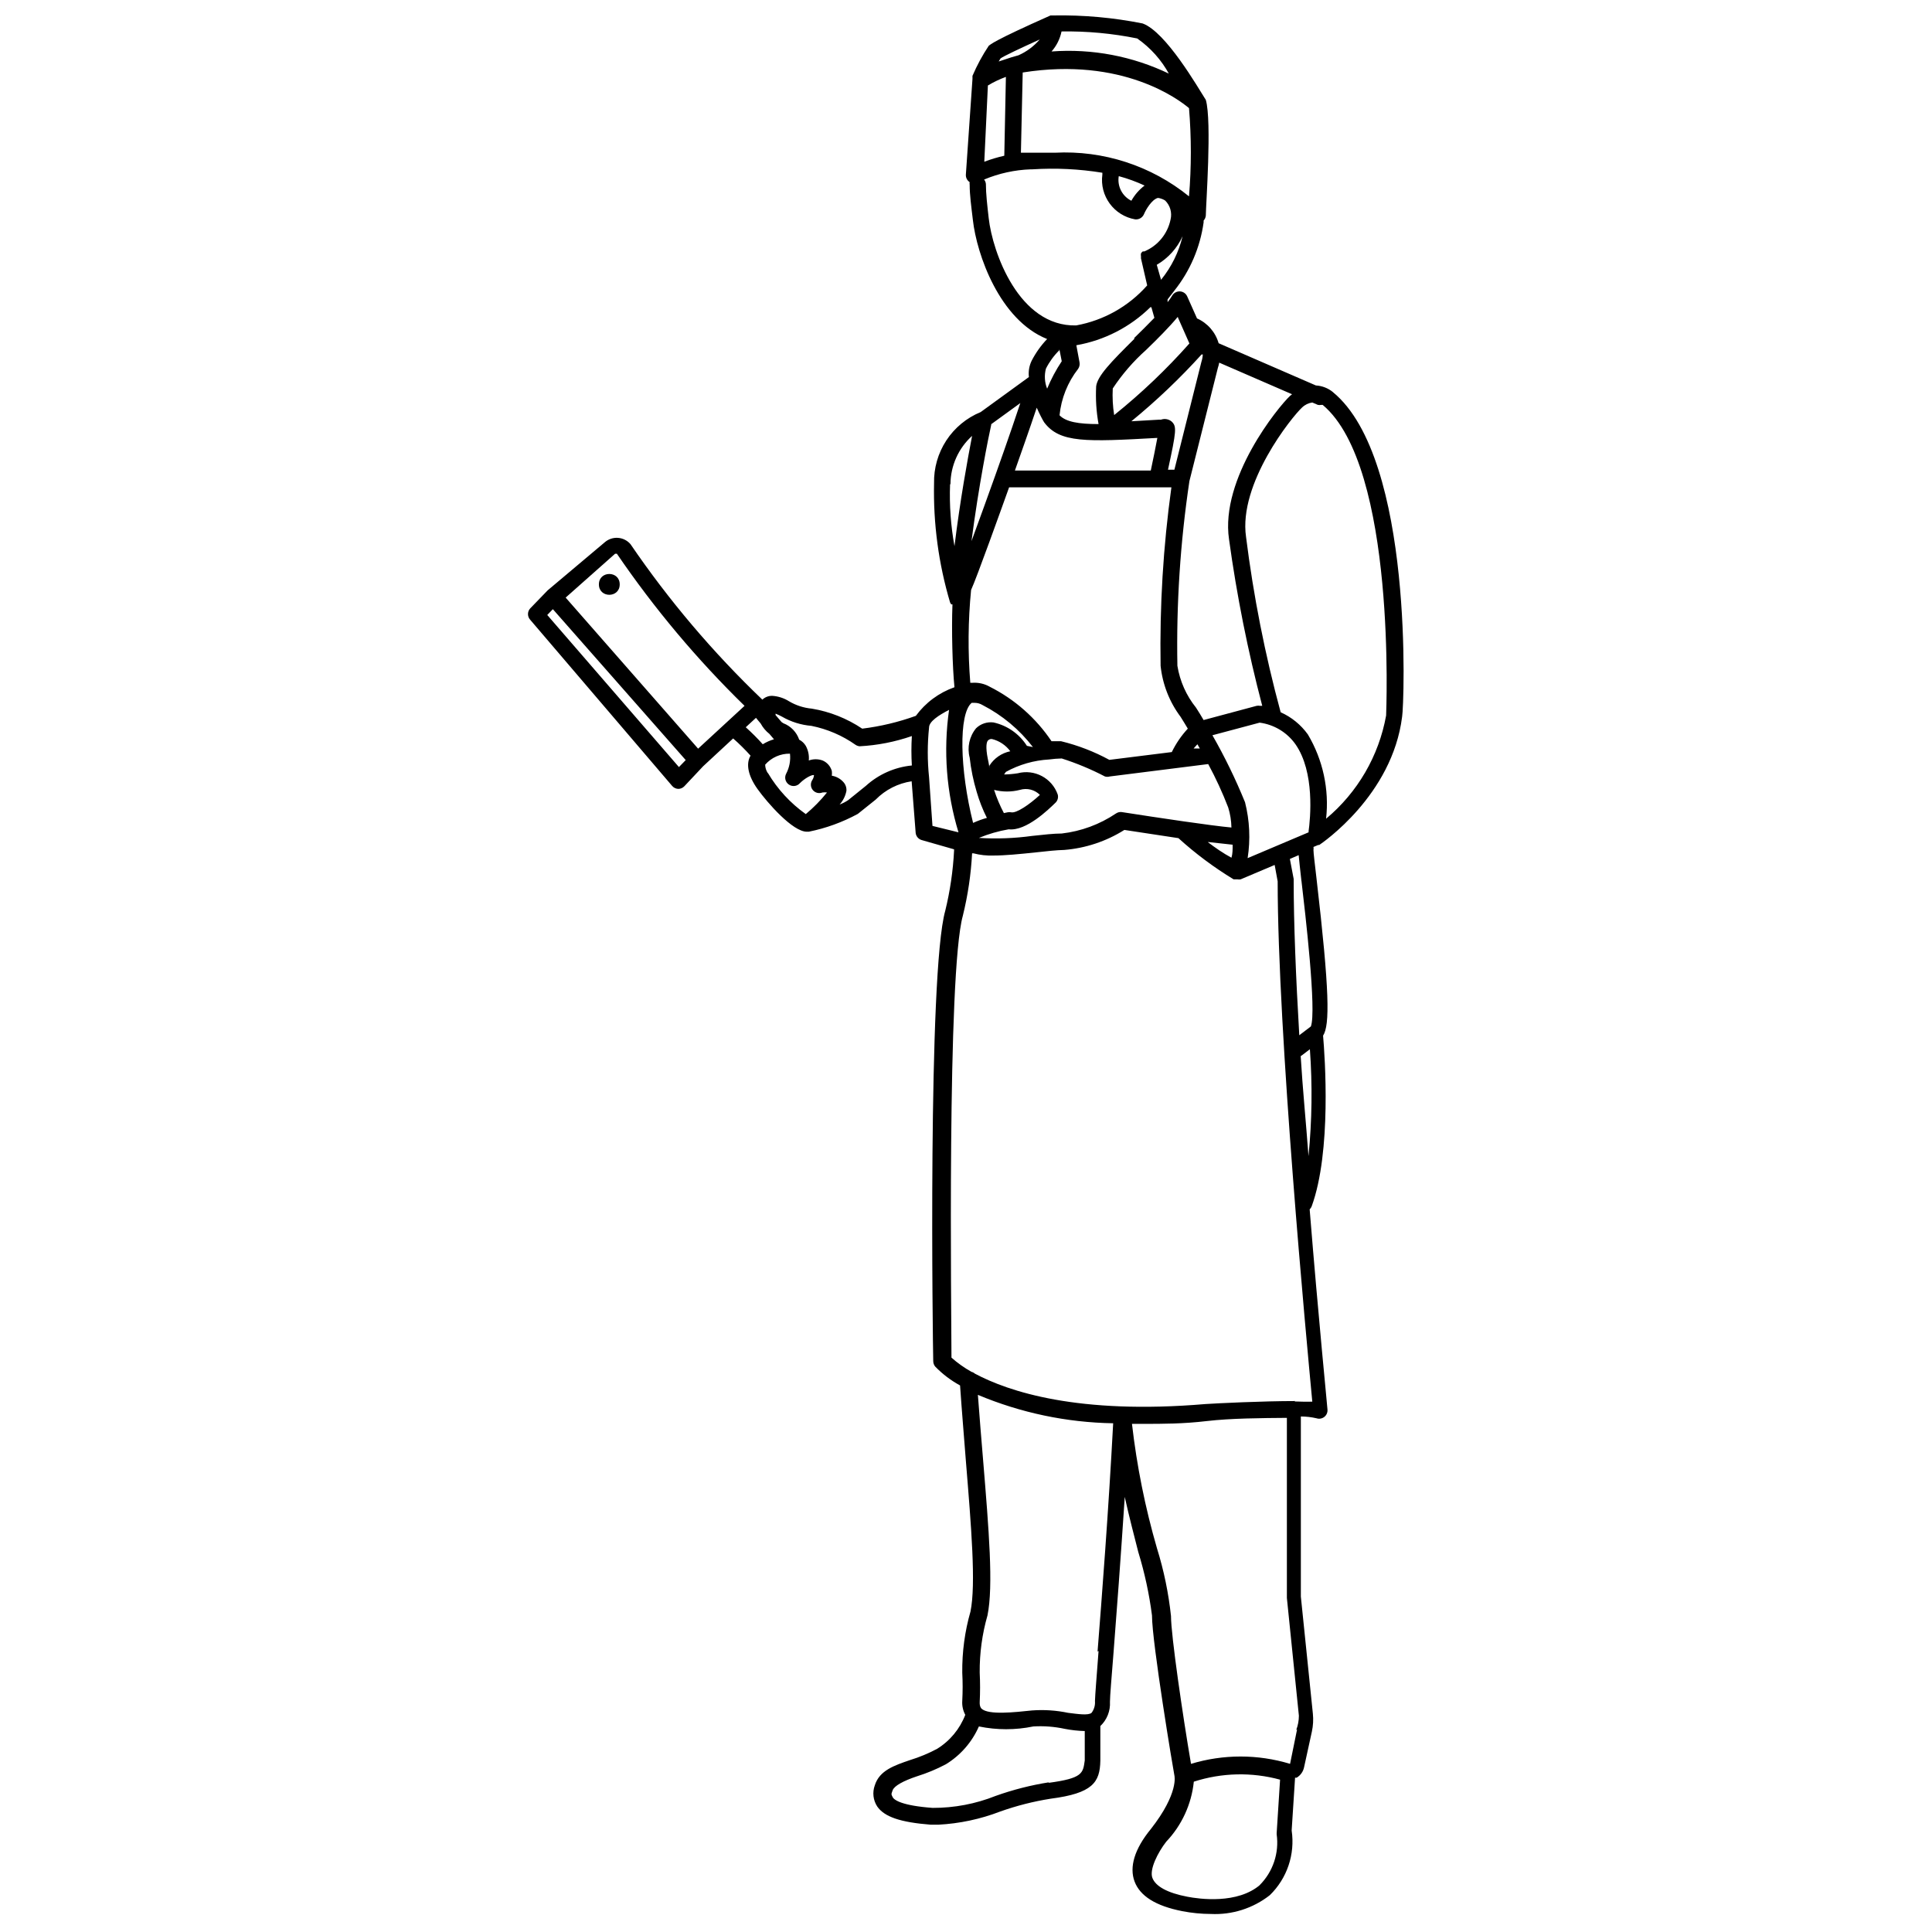 <?xml version="1.0" encoding="UTF-8"?>
<!-- Uploaded to: ICON Repo, www.iconrepo.com, Generator: ICON Repo Mixer Tools -->
<svg width="800px" height="800px" version="1.1" viewBox="144 144 512 512" xmlns="http://www.w3.org/2000/svg">
 <defs>
  <clipPath id="a">
   <path d="m283 148.09h233v503.81h-233z"/>
  </clipPath>
 </defs>
 <g clip-path="url(#a)">
  <path d="m497.23 247.9c-1.281-1.043-2.859-1.656-4.508-1.75l-25.773-11.191c-0.84-2.934-2.938-5.34-5.727-6.574l-2.598-5.832-0.004-0.004c-0.336-0.766-1.074-1.277-1.906-1.324-0.844-0.039-1.641 0.387-2.07 1.113-0.371 0.605-0.777 1.191-1.219 1.75v-0.742l1.805-2.332-0.004-0.004c4.16-5.219 6.836-11.469 7.746-18.082 0.016-0.16 0.016-0.32 0-0.477 0.336-0.367 0.539-0.832 0.582-1.328 0-2.547 1.645-25.031 0-30.652-2.07-3.234-10.555-18.031-16.758-20.258-7.75-1.547-15.645-2.258-23.547-2.121h-0.852c-15.168 6.734-15.91 7.691-16.387 8.062h0.004c-1.676 2.512-3.113 5.176-4.297 7.953-0.016 0.141-0.016 0.285 0 0.426-0.012 0.121-0.012 0.246 0 0.371l-1.75 25.348c-0.055 0.805 0.332 1.574 1.008 2.016-0.043 0.246-0.043 0.496 0 0.742 0 2.652 0.426 5.727 0.848 9.281 1.008 9.07 7.055 26.516 19.676 31.555-1.629 1.703-3.004 3.633-4.086 5.727-0.66 1.348-0.918 2.859-0.742 4.348l-12.781 9.281c-3.723 1.531-6.898 4.156-9.105 7.523-2.203 3.371-3.336 7.332-3.25 11.355-0.23 10.676 1.203 21.32 4.242 31.555 0.082 0.191 0.188 0.371 0.32 0.531h0.316c-0.266 6.734 0 16.652 0.531 21.957-4.098 1.441-7.664 4.082-10.234 7.582-4.598 1.66-9.363 2.801-14.215 3.394-4.023-2.703-8.582-4.512-13.363-5.305-2.137-0.195-4.203-0.863-6.047-1.961-1.34-0.84-2.871-1.332-4.453-1.43-0.965-0.016-1.895 0.344-2.598 1.008-13.059-12.48-24.77-26.289-34.949-41.207-0.84-0.977-2.035-1.578-3.32-1.668-1.285-0.09-2.555 0.34-3.519 1.191l-15.117 12.727-4.613 4.773c-0.789 0.852-0.789 2.168 0 3.023l37.602 44.016c0.406 0.488 1.008 0.777 1.645 0.797 0.602-0.008 1.176-0.258 1.59-0.691l4.984-5.305 7.953-7.371h0.004c1.629 1.426 3.168 2.949 4.613 4.562-1.273 2.121-0.688 5.305 1.855 8.855 2.547 3.555 9.281 11.297 13.047 11.297h0.531-0.004c4.543-0.914 8.926-2.508 12.996-4.719l4.773-3.816-0.004-0.004c2.562-2.59 5.891-4.285 9.496-4.824l1.062 13.629h-0.004c0.082 0.934 0.738 1.719 1.645 1.961l8.539 2.441c-0.012 0.121-0.012 0.246 0 0.371-0.277 5.363-1.059 10.691-2.336 15.91-4.668 16.547-3.289 115.19-3.184 119.38h0.004c0.004 0.523 0.191 1.031 0.531 1.43 1.926 1.984 4.144 3.668 6.574 4.988 0.477 7 1.062 13.734 1.539 19.992 1.434 17.555 2.703 32.723 1.219 39.934-1.508 5.273-2.238 10.742-2.176 16.227 0.133 2.473 0.133 4.953 0 7.426-0.09 1.289 0.188 2.574 0.797 3.711-1.438 3.746-4.062 6.91-7.477 9.016-2.285 1.219-4.684 2.211-7.16 2.973-4.191 1.434-8.113 2.758-9.332 6.684v-0.004c-0.688 1.871-0.453 3.953 0.637 5.621 1.91 2.758 6.152 4.191 14.16 4.824h2.016l-0.004 0.004c5.633-0.293 11.18-1.473 16.441-3.5 4.34-1.539 8.816-2.676 13.363-3.394 11.082-1.434 13.047-4.297 13.152-10.078v-9.176 0.004c1.754-1.66 2.688-4.008 2.547-6.418 0-1.539 0.426-6.363 0.953-13.098 0.797-10.129 1.91-25.086 2.969-41.207 1.168 5.305 2.441 10.078 3.606 14.691l0.004-0.004c1.668 5.457 2.875 11.047 3.606 16.707 0 7.211 5.676 41.207 5.941 42.426 0 0 1.273 4.613-6.258 14.211-4.348 5.305-5.727 10.078-4.297 13.895 1.434 3.816 5.57 6.469 12.621 7.848v0.004c2.5 0.484 5.039 0.734 7.582 0.742 5.644 0.277 11.203-1.492 15.645-4.984 4.57-4.449 6.719-10.824 5.781-17.133l0.902-14h0.426c1.012-0.602 1.723-1.602 1.961-2.758l2.066-9.441v0.004c0.34-1.566 0.43-3.18 0.266-4.773l-3.184-31.023v-47.73h0.004c1.391 0.004 2.777 0.164 4.137 0.477 0.715 0.238 1.5 0.098 2.09-0.375 0.59-0.469 0.898-1.207 0.824-1.957 0-0.477-2.387-24.129-4.719-53.031v-0.004c0.234-0.223 0.414-0.492 0.531-0.793 5.305-14.531 3.5-39.723 3.023-45.238 1.805-2.812 1.75-11.613-1.75-41.738-0.426-3.711-0.797-6.629-0.797-7.477 0.047-0.262 0.047-0.531 0-0.793l1.273-0.531h0.266c0.797-0.531 19.355-13.152 21.957-33.992 0.527-2.867 3.231-68.359-18.352-86.02zm-27.523 39.031c2.047 14.871 4.984 29.605 8.801 44.121h-0.582c-0.297-0.059-0.605-0.059-0.902 0l-14.055 3.766c-0.637-1.062-1.273-2.176-2.016-3.289l0.004 0.004c-2.578-3.207-4.277-7.027-4.934-11.086-0.305-16.375 0.762-32.75 3.184-48.949l7.531-29.965-0.004 0.004c0.16-0.469 0.285-0.949 0.371-1.434l19.305 8.379-0.531 0.426c-3.129 2.914-18.559 21.848-16.172 38.023zm21.215 77.586-16.281 6.894h-0.004c0.77-4.93 0.535-9.961-0.688-14.797-2.484-6.106-5.371-12.043-8.645-17.766l12.516-3.34c3.824 0.504 7.266 2.578 9.492 5.727 5.144 7.371 3.977 19.516 3.449 23.281zm-26.516 2.652 6.258 0.688c0 1.273 0 2.441-0.316 3.445-2.18-1.164-4.301-2.648-6.262-4.133zm-63.059-66.82c1.434-3.074 8.062-21.586 10.078-27.207h43.008c-2.172 15.672-3.129 31.488-2.863 47.305 0.512 4.902 2.344 9.578 5.301 13.523 0.688 1.113 1.324 2.121 1.91 3.129-1.711 1.848-3.144 3.938-4.242 6.207l-16.547 2.066c-4.027-2.191-8.324-3.848-12.781-4.934h-2.547 0.004c-4.117-6.129-9.742-11.098-16.336-14.422-1.43-0.824-3.074-1.191-4.719-1.062h-0.477c-0.66-8.191-0.59-16.426 0.211-24.605zm5.305-43.91 7.742-5.621c-2.598 7.902-6.629 19.145-6.684 19.305-1.645 4.562-4.082 11.402-6.258 17.289 1.91-14.695 4.508-27.633 5.25-30.922zm55.738-18.508h0.371l-0.004-0.004c-0.039 0.668-0.164 1.328-0.371 1.965l-7.16 28.586h-1.695c2.227-10.289 2.332-11.453 1.008-12.727v-0.004c-0.789-0.684-1.883-0.887-2.863-0.531h-0.477l-7.371 0.426h-0.004c6.637-5.434 12.859-11.355 18.617-17.715zm-11.668 22.062c-0.371 2.121-1.113 5.621-1.75 8.699h-36.008c1.379-3.926 3.926-11.082 5.781-16.652 0.797 1.805 1.59 3.289 1.961 3.871 4.133 5.512 11.082 5.191 30.066 4.133zm10.605 81.246 0.637 1.113h-1.645zm-51.285 18.238c-1.043-1.969-1.91-4.027-2.598-6.152 2.246 0.578 4.598 0.578 6.84 0 1.879-0.57 3.918-0.062 5.305 1.328-2.812 2.598-6.258 4.934-7.637 4.613-0.297-0.059-0.605-0.059-0.902 0zm-3.871-12.516v0.582c0-0.953-0.371-2.121-0.582-3.5-0.426-2.812 0-3.711 0.371-3.926v0.004c0.262-0.227 0.613-0.324 0.953-0.266 1.938 0.484 3.644 1.629 4.828 3.234-2.309 0.473-4.324 1.871-5.57 3.871zm9.969-5.305 0.004 0.004c-2.008-3.168-5.195-5.402-8.859-6.207-1.691-0.211-3.387 0.352-4.613 1.539-1.785 2.176-2.418 5.074-1.695 7.797 0.344 3.07 0.965 6.106 1.855 9.066 0.688 2.375 1.594 4.684 2.703 6.894-1.25 0.348-2.473 0.789-3.656 1.328-3.555-14.105-3.871-28.957-0.371-31.82h0.797-0.004c0.73 0.004 1.445 0.203 2.07 0.582 5.219 2.684 9.785 6.484 13.363 11.137zm-12.727 24.398c2.543-1.051 5.191-1.816 7.902-2.281 4.668 0.531 10.605-5.305 12.461-7.106h0.004c0.535-0.566 0.734-1.371 0.527-2.121-1.531-4.352-6.144-6.797-10.605-5.621-1.191 0.188-2.398 0.293-3.606 0.316l0.477-0.688c3.523-1.941 7.438-3.066 11.457-3.289 1.105-0.152 2.223-0.242 3.34-0.266 3.949 1.262 7.781 2.856 11.453 4.773 0.418 0.121 0.859 0.121 1.273 0l26.094-3.289c2.008 3.719 3.781 7.562 5.301 11.508 0.531 1.719 0.82 3.504 0.852 5.305-5.305-0.477-19.145-2.547-29.008-4.082l-0.004-0.004c-0.559-0.082-1.125 0.051-1.59 0.371-4.297 2.894-9.227 4.715-14.371 5.305-2.066 0-4.879 0.316-7.848 0.637-4.676 0.645-9.398 0.82-14.109 0.531zm52.766-137.88 3.023 6.84h0.004c-6.102 6.879-12.773 13.23-19.941 18.984-0.371-2.332-0.496-4.695-0.371-7.055 2.484-3.758 5.441-7.18 8.805-10.18 3.074-2.973 6.148-6.047 8.43-8.805zm-11.562 5.621c-6.258 6.203-9.812 9.863-10.129 12.621h0.004c-0.172 3.336 0.039 6.68 0.637 9.969-5.305 0-8.645-0.582-10.34-2.332 0.449-4.488 2.156-8.754 4.93-12.305 0.34-0.496 0.473-1.105 0.371-1.699l-0.848-4.562v0.004c7.41-1.293 14.254-4.809 19.621-10.078h0.266l0.797 2.812c-1.699 1.75-3.555 3.606-5.356 5.356zm7.106-15.539-1.168-4.082 0.008-0.004c3.016-1.75 5.406-4.402 6.84-7.582-1.008 4.211-2.945 8.145-5.676 11.508zm-45.922-51.602c1.516-0.91 3.113-1.672 4.773-2.281l-0.426 20.895c-1.801 0.406-3.574 0.938-5.301 1.59zm9.227-3.445c26.516-4.191 41.418 7.211 44.07 9.441v-0.004c0.648 7.781 0.648 15.605 0 23.387-10.02-8.125-22.699-12.242-35.582-11.562h-6.152-2.812zm32.301 29.961c-1.438 1.086-2.629 2.457-3.504 4.031-2.426-1.203-3.785-3.852-3.34-6.523 2.348 0.633 4.637 1.465 6.844 2.492zm6.574-29.594c-9.711-4.688-20.484-6.738-31.234-5.938 1.332-1.504 2.246-3.336 2.648-5.305 6.731-0.109 13.453 0.516 20.047 1.855 3.531 2.461 6.438 5.711 8.484 9.492zm-34.363-9.121c-1.539 1.797-3.461 3.231-5.625 4.191l-1.855 0.531-3.394 1.113 0.477-0.797c0.637-0.531 5.254-2.703 10.398-5.039zm-13.523 47.359c-0.375-3.34-0.746-6.469-0.746-9.07-0.039-0.426-0.203-0.832-0.477-1.164 3.922-1.641 8.109-2.559 12.359-2.707h0.426-0.004c6.203-0.398 12.43-0.094 18.562 0.902-0.016 0.16-0.016 0.32 0 0.477-0.77 5.656 3.074 10.906 8.695 11.879 0.996 0.105 1.945-0.457 2.336-1.379 0.477-1.168 2.066-3.871 3.66-4.297 0 0 0.848 0 1.961 0.688v0.004c1.312 1.301 1.855 3.188 1.43 4.984-0.766 3.805-3.367 6.984-6.945 8.488h-0.426c-0.184 0.148-0.348 0.328-0.477 0.527-0.047 0.266-0.047 0.535 0 0.797-0.02 0.176-0.02 0.355 0 0.531l1.645 7.16v-0.004c-4.902 5.555-11.535 9.289-18.828 10.609-15.164 0.371-22.168-19.41-23.172-28.426zm15.164 39.879c0.91-1.809 2.109-3.457 3.555-4.879v-0.316l0.637 3.234c-1.523 2.289-2.82 4.723-3.871 7.266-0.676-1.688-0.785-3.547-0.32-5.305zm-25.297 30.602c0.035-4.875 2.113-9.512 5.731-12.781-1.168 6.047-3.184 17.078-4.668 29.223v-0.004c-0.984-5.402-1.375-10.898-1.168-16.387zm-88.879 18.453h0.477c9.914 14.523 21.246 28.027 33.832 40.305l-12.305 11.348-35.105-40.035zm16.918 56.531-34.895-40.305 1.484-1.539 35.211 39.992zm20.418-13.047 1.273 1.539-0.004 0.004c0.57 1.047 1.344 1.965 2.281 2.703l1.219 1.434c-1.043 0.309-2.043 0.754-2.969 1.324-1.418-1.586-2.922-3.09-4.508-4.508zm3.129 14.637-0.004 0.004c-0.434-0.664-0.672-1.434-0.688-2.227 1.656-1.895 4.059-2.961 6.574-2.918 0.199 1.828-0.152 3.676-1.008 5.305-0.531 1-0.223 2.242 0.715 2.883s2.207 0.469 2.945-0.391c1.273-1.273 3.129-2.281 3.711-2.121-0.031 0.453-0.176 0.891-0.422 1.273-0.562 0.805-0.527 1.883 0.082 2.656 0.613 0.77 1.656 1.047 2.57 0.684 0.402-0.066 0.812-0.066 1.219 0-1.68 2.09-3.562 4.008-5.621 5.727-4.062-2.883-7.481-6.586-10.023-10.871zm25.984 3.398-4.668 3.766c-0.711 0.48-1.477 0.871-2.281 1.168 0.922-1.016 1.547-2.262 1.805-3.609 0.07-0.852-0.219-1.699-0.797-2.332-0.801-0.898-1.887-1.496-3.074-1.695 0.059-0.426 0.059-0.852 0-1.273-0.359-1.238-1.254-2.254-2.441-2.758-1.18-0.434-2.477-0.434-3.66 0 0.129-1.344-0.148-2.691-0.793-3.871-0.418-0.703-1.023-1.273-1.75-1.645-0.68-2-2.219-3.594-4.191-4.348l-0.477-0.316-1.59-1.855v-0.375c0.582 0.227 1.148 0.492 1.695 0.793 2.387 1.379 5.051 2.211 7.797 2.441 4.215 0.844 8.207 2.559 11.719 5.039 0.316 0.211 0.684 0.336 1.062 0.371 4.719-0.25 9.375-1.16 13.84-2.707-0.156 2.598-0.156 5.199 0 7.797-4.539 0.445-8.82 2.34-12.195 5.41zm16.758-2.281c-0.457-4.391-0.457-8.816 0-13.203 0-1.59 2.547-3.234 5.305-4.668h-0.004c-1.551 10.871-0.703 21.949 2.496 32.457l-6.894-1.699zm31.82 266.33v0.004c-4.824 0.758-9.562 1.965-14.16 3.606-5.312 2.121-10.984 3.199-16.707 3.18-8.062-0.582-10.234-2.066-10.605-2.863-0.371-0.797-0.426-0.637 0-1.805s2.812-2.492 6.469-3.711c2.641-0.824 5.195-1.887 7.637-3.18 3.871-2.371 6.926-5.867 8.75-10.023 4.758 0.98 9.668 0.98 14.426 0 2.793-0.168 5.594 0.047 8.328 0.637 1.746 0.34 3.519 0.535 5.301 0.582v7.797c-0.477 3.394-0.531 4.719-9.652 5.938zm13.098-34.789c-0.531 7-0.902 11.613-0.953 13.258v0.004c0.094 1.117-0.227 2.231-0.902 3.129-0.902 0.742-3.606 0.316-6.203 0h-0.004c-3.137-0.656-6.348-0.871-9.543-0.637-4.613 0.477-11.562 1.273-13.418-0.477 0 0-0.531-0.477-0.477-1.695v-0.004c0.133-2.613 0.133-5.234 0-7.848-0.043-5.129 0.652-10.238 2.066-15.168 1.59-7.848 0.371-22.539-1.168-41.207-0.477-5.305-0.902-11.242-1.379-17.234 11.363 4.773 23.531 7.328 35.852 7.531-1.219 23.066-3.023 46.402-4.137 60.508zm42.902 61.891c-6.047 5.305-16.336 3.816-19.355 3.234-5.305-1.008-8.434-2.758-9.281-4.984-0.848-2.227 1.434-6.734 3.66-9.598 4.133-4.348 6.707-9.945 7.316-15.91 7.406-2.391 15.348-2.578 22.859-0.531l-0.902 14.16c-0.008 0.105-0.008 0.211 0 0.316 0.695 4.949-0.973 9.938-4.508 13.473zm9.703-41.102-1.855 9.121h0.004c-8.559-2.594-17.695-2.594-26.254 0-2.176-12.676-5.305-34.102-5.305-39.137h0.004c-0.648-6.098-1.891-12.121-3.715-17.977-3.133-10.789-5.348-21.824-6.629-32.988h2.918c5.305 0 10.605 0 16.918-0.742s14.691-0.797 21.215-0.848v47.73l3.184 31.234h-0.004c-0.008 1.27-0.238 2.527-0.691 3.715zm-0.477-87.027c-8.539 0-20.629 0.582-23.812 0.797-33.781 2.863-52.238-3.34-61.094-8.062l0.004 0.004c-0.258-0.23-0.566-0.395-0.902-0.48-1.898-1.059-3.676-2.32-5.305-3.762 0-10.184-1.219-102.04 3.023-117.15v-0.004c1.332-5.406 2.148-10.93 2.441-16.492h0.371c1.73 0.453 3.516 0.648 5.301 0.582 3.023 0 6.84-0.371 11.348-0.848 2.863-0.316 5.305-0.582 7.426-0.637 5.652-0.461 11.113-2.281 15.91-5.301l14.32 2.176v-0.004c4.516 4.106 9.418 7.762 14.637 10.926h1.008c0.281 0.055 0.566 0.055 0.848 0l9.016-3.816 0.797 4.348c0 40.25 7.637 121.61 9.176 137.88-1.645 0.055-3.023 0-4.723-0.051zm1.645-91.535 2.227-1.695h0.004c0.684 9.434 0.562 18.91-0.371 28.32-0.637-8.695-1.539-17.711-2.07-26.516zm0-46.297c1.008 8.59 4.031 34.473 2.492 38.555l-3.074 2.332c-0.902-15.328-1.484-29.805-1.484-40.996v0.008c0.012-0.145 0.012-0.285 0-0.426l-1.008-5.305 2.332-1.008c0.105 1.223 0.371 3.609 0.742 6.949zm22.434-43.855c-1.922 10.707-7.555 20.395-15.91 27.363 0.863-7.766-0.832-15.605-4.824-22.324-1.84-2.566-4.328-4.598-7.215-5.887-4.137-15.254-7.203-30.777-9.172-46.457-2.066-14.16 12.145-31.82 14.848-34.312 0.738-0.715 1.688-1.18 2.703-1.324l1.484 0.637h0.004c0.297 0.059 0.602 0.059 0.898 0h0.371c19.676 16.438 16.812 81.828 16.812 82.305z"/>
 </g>
 <path d="m308.23 298.87c0 3.676-5.516 3.676-5.516 0 0-3.68 5.516-3.68 5.516 0"/>
</svg>